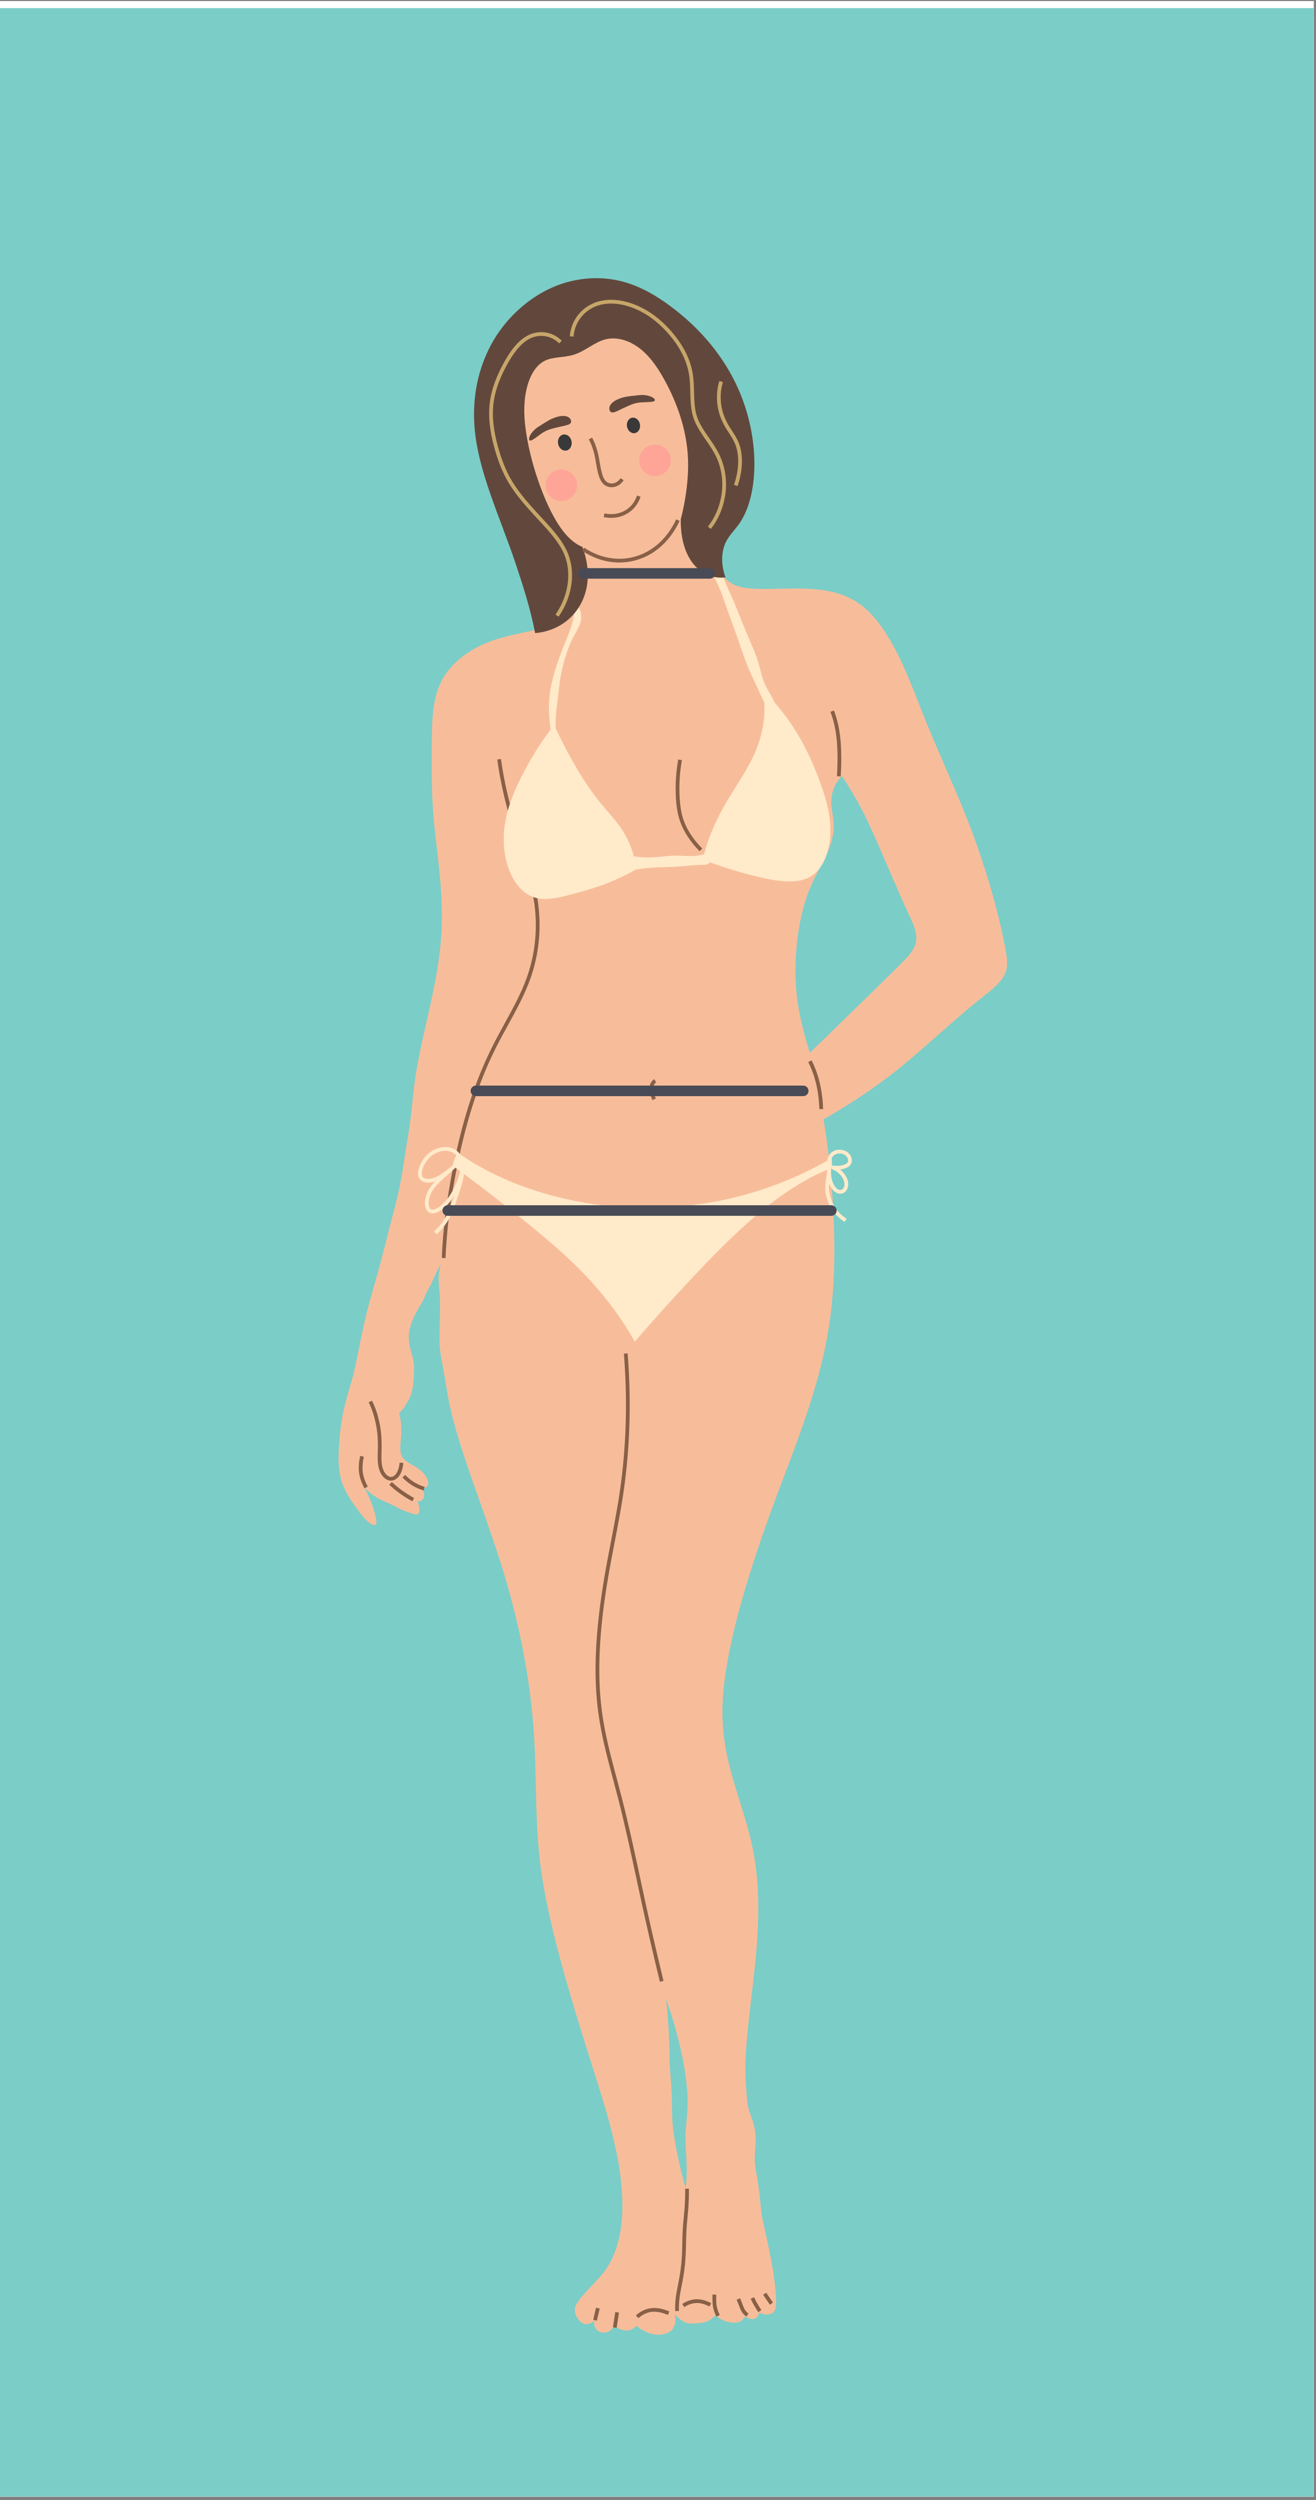 <?xml version="1.0" encoding="UTF-8"?><svg xmlns="http://www.w3.org/2000/svg" xmlns:xlink="http://www.w3.org/1999/xlink" width="280.5" zoomAndPan="magnify" viewBox="0 0 280.5 532.5" height="532.5" preserveAspectRatio="xMidYMid meet" version="1.0"><rect x="0" y="0" width="280.5" height="532.5" fill="#808080" stroke="none"/><defs><clipPath id="clip-0"><path d="M 0 0.223 L 280 0.223 L 280 531.777 L 0 531.777 Z M 0 0.223 " clip-rule="nonzero"/></clipPath><clipPath id="clip-1"><path d="M 0 1 L 280 1 L 280 531.777 L 0 531.777 Z M 0 1 " clip-rule="nonzero"/></clipPath><clipPath id="clip-2"><path d="M 72.164 60.367 L 214.66 60.367 L 214.66 497.305 L 72.164 497.305 Z M 72.164 60.367 " clip-rule="nonzero"/></clipPath></defs><g clip-path="url(#clip-0)"><path fill="rgb(100%, 100%, 100%)" d="M 0 0.223 L 280.5 0.223 L 280.5 540.223 L 0 540.223 Z M 0 0.223 " fill-opacity="1" fill-rule="nonzero"/><path fill="rgb(100%, 100%, 100%)" d="M 0 0.223 L 280.5 0.223 L 280.5 532.723 L 0 532.723 Z M 0 0.223 " fill-opacity="1" fill-rule="nonzero"/></g><g clip-path="url(#clip-1)"><path fill="rgb(48.239%, 80.389%, 78.429%)" d="M -0.004 532.719 L -0.004 1.719 L 280.492 1.719 L 280.492 532.719 Z M -0.004 532.719 " fill-opacity="1" fill-rule="nonzero"/></g><g clip-path="url(#clip-2)"><path fill="rgb(96.86%, 74.12%, 60.39%)" d="M 141.973 425.738 C 143.566 430.348 144.895 435.035 145.746 439.762 C 146.324 442.949 146.684 446.16 146.531 449.289 C 146.438 451.156 146.164 452.992 146.117 454.84 C 146.062 456.852 146.293 458.867 146.352 460.891 C 146.402 462.633 146.352 464.379 146.16 466.117 L 146.129 466.109 C 145.922 465.367 145.723 464.617 145.535 463.863 C 145.035 461.891 144.582 459.906 144.188 457.906 C 143.801 455.938 143.469 453.961 143.332 451.965 C 143.195 450.008 143.246 448.039 143.168 446.078 C 143.09 444.148 142.891 442.223 142.789 440.293 C 142.695 438.43 142.691 436.566 142.633 434.691 C 142.531 431.715 142.293 428.719 141.973 425.738 Z M 179.465 165.316 C 181.043 167.695 182.512 170.141 183.812 172.668 C 184.859 174.699 185.801 176.785 186.73 178.879 C 189.02 184.047 191.223 189.41 193.52 194.359 C 194.531 196.535 195.574 198.609 195.262 200.512 C 194.938 202.465 193.207 204.141 191.441 205.867 C 188.078 209.145 184.684 212.543 181.258 215.848 C 178.363 218.637 175.527 221.484 172.602 224.234 C 172.168 222.852 171.766 221.461 171.398 220.055 C 170.852 217.969 170.367 215.867 170.051 213.73 C 169.555 210.367 169.441 206.934 169.648 203.52 C 169.988 197.832 171.105 192.344 173.324 187.656 C 174.098 186.02 174.996 184.473 175.773 182.895 C 176.875 180.656 177.723 178.297 177.715 175.953 C 177.711 174.016 177.066 172.094 177.203 170.215 C 177.332 168.426 178.074 166.633 179.465 165.316 Z M 125.836 62.039 C 124.328 62.516 122.855 63.09 121.426 63.762 C 120.004 64.43 118.629 65.191 117.309 66.043 C 114.125 68.098 111.301 70.621 109.254 73.695 C 107 77.082 105.695 81.051 105.246 85.164 C 104.73 89.855 105.297 94.645 106.215 99.402 C 107.012 103.52 108.016 107.602 110.07 111.074 C 112.344 114.918 115.805 118.008 118.855 121.5 C 121.5 124.531 123.648 127.641 122.789 129.855 C 122.148 131.52 119.809 132.551 117.305 133.32 C 113.188 134.582 108.895 135.062 104.891 136.484 C 100.258 138.129 96.172 141.039 94.098 145.066 C 92.043 149.062 92.062 154.09 92.043 159.152 C 92.027 163.582 91.984 168.008 92.289 172.422 C 92.586 176.73 93.188 181.016 93.629 185.316 C 94.07 189.645 94.328 193.984 94.117 198.305 C 93.879 203.152 93.02 207.977 92 212.766 C 90.723 218.734 89.176 224.688 88.406 230.328 C 88.047 232.984 87.855 235.57 87.531 238.148 C 87.227 240.578 86.801 242.988 86.418 245.402 C 86.004 247.984 85.641 250.574 85.109 253.133 C 84.52 255.973 83.727 258.77 82.992 261.586 C 82.273 264.359 81.609 267.145 80.855 269.91 C 80.145 272.512 79.355 275.09 78.664 277.695 C 77.965 280.324 77.367 282.98 76.824 285.645 C 76.328 288.074 75.895 290.516 75.277 292.91 C 74.672 295.273 73.895 297.594 73.344 299.969 C 72.734 302.574 72.434 305.238 72.258 307.918 C 72.086 310.559 72.082 313.18 72.844 315.59 C 73.582 317.922 75.062 319.996 76.598 322.047 C 77.328 323.023 78.121 323.988 78.938 324.512 C 79.34 324.773 79.73 324.922 79.965 324.789 C 80.461 324.516 80.148 323.109 79.645 321.504 C 79.129 319.871 78.438 318.309 77.633 316.781 C 78.145 317.352 78.715 317.863 79.328 318.32 C 79.914 318.754 80.543 319.133 81.195 319.457 C 81.953 319.836 82.746 320.137 83.512 320.5 C 84.262 320.859 84.984 321.285 85.742 321.625 C 86.441 321.938 87.172 322.172 87.898 322.402 C 88.328 322.539 88.742 322.684 89.016 322.535 C 89.551 322.254 89.523 321.062 88.965 319.758 C 89.211 319.82 89.461 319.785 89.68 319.684 C 90.02 319.531 90.27 319.23 90.371 318.855 C 90.539 318.234 90.262 317.5 89.73 316.828 C 89.926 316.957 90.16 316.977 90.371 316.945 C 90.738 316.898 91.066 316.668 91.199 316.316 C 91.512 315.488 90.824 314.176 89.605 313.164 C 88.27 312.055 86.492 311.547 85.758 310.359 C 84.984 309.105 85.469 307.129 85.535 305.145 C 85.582 303.762 85.457 302.363 85.074 301.02 C 85.699 300.391 86.234 299.684 86.688 298.93 C 87.238 298.016 87.66 297.027 87.891 295.992 C 88.109 294.996 88.148 293.969 88.199 292.934 C 88.242 292.039 88.301 291.145 88.184 290.27 C 88.059 289.312 87.742 288.387 87.5 287.438 C 87.234 286.387 87.066 285.32 87.156 284.219 C 87.305 282.301 88.242 280.285 89.371 278.387 C 89.641 277.938 89.918 277.496 90.152 277.027 C 90.43 276.484 90.641 275.906 90.906 275.352 C 91.188 274.766 91.523 274.207 91.82 273.625 C 92.125 273.031 92.383 272.414 92.66 271.805 C 93.07 270.906 93.52 270.027 93.992 269.156 C 93.676 270.141 93.527 271.168 93.5 272.191 C 93.473 273.367 93.648 274.555 93.727 275.746 C 93.812 277.031 93.805 278.324 93.785 279.617 C 93.766 280.855 93.738 282.09 93.711 283.328 C 93.68 284.598 93.648 285.867 93.758 287.125 C 93.848 288.172 94.035 289.211 94.227 290.25 C 94.453 291.469 94.688 292.691 94.895 293.914 C 95.117 295.203 95.301 296.496 95.551 297.84 C 97.465 308.109 103.227 321.395 107.355 334.953 C 110.828 346.352 113.133 358.285 113.852 369.953 C 114.16 375.035 114.156 380.059 114.328 385.117 C 114.477 389.387 114.668 393.5 115.277 397.992 C 117.082 411.234 122.32 427.754 127.184 443.09 C 129.922 451.727 132.496 460.539 132.652 468.875 C 132.758 474.254 131.844 479.473 129.207 483.297 C 127.551 485.695 125.242 487.535 123.512 489.828 C 123.047 490.445 122.633 491.082 122.543 491.773 C 122.453 492.465 122.703 493.184 123.113 493.805 C 123.492 494.371 123.988 494.836 124.578 494.988 C 125.312 495.18 126.113 494.898 126.699 494.238 C 126.625 494.621 126.613 495 126.699 495.355 C 126.758 495.59 126.863 495.812 127.004 496.012 C 127.199 496.281 127.453 496.504 127.754 496.648 C 128.301 496.914 128.949 496.918 129.531 496.691 C 130.098 496.469 130.555 496.039 130.832 495.453 C 131.609 495.914 132.434 496.289 133.18 496.387 C 133.539 496.434 133.871 496.418 134.203 496.328 C 134.73 496.18 135.238 495.836 135.672 495.398 C 136.367 495.977 137.117 496.469 137.934 496.805 C 138.535 497.047 139.16 497.207 139.801 497.273 C 140.438 497.336 141.078 497.309 141.684 497.137 C 142.367 496.941 142.984 496.586 143.395 496.039 C 143.992 495.234 144.113 494.086 143.824 492.91 C 144.164 493.34 144.559 493.723 144.992 494.047 C 145.496 494.422 146.047 494.727 146.645 494.852 C 147.277 494.984 147.953 494.91 148.629 494.852 C 149.211 494.801 149.789 494.766 150.34 494.594 C 151.141 494.348 151.867 493.832 152.492 493.176 C 152.906 493.547 153.359 493.855 153.855 494.098 C 154.52 494.422 155.227 494.633 155.957 494.707 C 156.578 494.773 157.199 494.75 157.723 494.496 C 158.172 494.281 158.543 493.914 158.742 493.43 C 159.262 493.727 159.812 493.941 160.32 493.957 C 160.594 493.965 160.852 493.918 161.078 493.785 C 161.445 493.566 161.711 493.121 161.84 492.602 C 162.34 492.828 162.859 492.977 163.375 492.992 C 163.73 493 164.078 492.953 164.391 492.809 C 164.652 492.688 164.887 492.512 165.051 492.242 C 165.379 491.703 165.434 490.855 165.414 489.949 C 165.367 487.578 164.969 484.738 164.508 482.137 C 163.949 478.984 163.227 475.871 162.535 472.746 C 162.406 472.039 162.301 471.328 162.219 470.617 C 162.133 469.902 162.07 469.188 161.996 468.469 C 161.84 466.934 161.652 465.395 161.391 463.875 C 161.18 462.66 160.918 461.453 160.875 460.242 C 160.832 459.102 160.98 457.961 161.043 456.809 C 161.086 455.969 161.086 455.129 160.992 454.297 C 160.895 453.414 160.691 452.543 160.414 451.691 C 160.129 450.836 159.77 450.004 159.543 449.137 C 159.285 448.148 159.207 447.113 159.133 446.074 C 159.02 444.578 158.902 443.102 158.883 441.508 C 158.785 435.023 160.113 426.598 160.945 418.41 C 161.773 410.285 162.059 402.102 160.547 394.27 C 159.074 386.637 155.805 379.391 154.594 371.957 C 154.008 368.375 153.832 364.922 154.129 360.992 C 155.062 348.637 160.543 331.793 166.43 316.281 C 170.301 306.086 174.203 295.898 176.195 285.398 C 177.906 276.379 178.086 267.105 177.605 257.859 C 177.27 251.359 176.645 244.871 175.527 238.441 C 181.414 235.043 187.082 231.328 192.32 227.016 C 197.945 222.383 203.254 217.309 208.914 212.793 C 211.27 210.91 213.68 209.16 214.402 206.91 C 214.902 205.348 214.582 203.594 214.234 201.777 C 212.5 192.688 209.406 182.582 205.695 173.332 C 203.008 166.629 199.945 160.086 197.242 153.391 C 195.07 148.012 193.137 142.539 190.402 137.559 C 188.223 133.586 185.578 129.918 182.012 127.859 C 179.23 126.25 175.918 125.609 172.578 125.426 C 166.645 125.094 160.602 126.004 157.148 124.82 C 156.004 124.434 155.16 123.805 154.41 123.062 C 153.477 122.141 152.75 121.004 152.25 119.773 C 151.836 118.75 151.574 117.664 151.441 116.512 C 151.164 114.172 151.402 111.555 151.273 108.977 C 151.152 106.598 150.688 104.227 150.883 101.914 C 151.105 99.27 152.137 96.699 152.719 94.027 C 153.242 91.617 153.402 89.137 152.727 86.859 C 151.852 83.914 149.547 81.352 147.457 78.609 C 146.309 77.102 145.234 75.543 143.906 74.254 C 142.805 73.188 141.531 72.305 140.473 71.219 C 139.453 70.172 138.633 68.938 137.77 67.734 C 136.965 66.609 136.121 65.516 135.098 64.621 C 133.922 63.598 132.512 62.852 131.047 62.219 C 129.355 61.484 127.598 60.914 125.793 60.473 C 125.801 60.734 125.809 60.992 125.816 61.254 C 125.82 61.516 125.828 61.773 125.836 62.039 " fill-opacity="1" fill-rule="nonzero"/></g><path fill="rgb(100%, 91.759%, 79.219%)" d="M 151.605 120.445 C 151.215 121.344 152.332 123.02 153.203 124.945 C 153.832 126.34 154.293 127.816 154.805 129.273 C 155.309 130.711 155.859 132.133 156.379 133.566 C 156.906 135.012 157.402 136.473 157.902 137.93 C 158.398 139.371 158.895 140.809 159.477 142.215 C 160.074 143.648 160.762 145.047 161.422 146.457 C 162.07 147.844 162.703 149.238 163.398 150.602 C 164.184 152.133 164.93 153.453 165.355 153.352 C 165.82 153.242 165.859 151.754 165.254 150.047 C 164.723 148.551 163.707 147.23 163.043 145.738 C 162.414 144.32 162.129 142.75 161.672 141.238 C 161.188 139.633 160.52 138.082 159.859 136.531 C 159.23 135.055 158.602 133.578 158.004 132.094 C 157.445 130.699 156.914 129.293 156.316 127.918 C 155.633 126.34 154.855 124.801 154.285 123.191 C 153.734 121.629 153.414 120.113 152.684 119.887 C 152.27 119.762 151.789 120 151.605 120.445 " fill-opacity="1" fill-rule="nonzero"/><path fill="rgb(100%, 91.759%, 79.219%)" d="M 122.551 128.422 C 122.578 129.734 122.395 131.035 122.082 132.301 C 121.715 133.777 121.121 135.199 120.547 136.629 C 119.969 138.059 119.406 139.492 118.902 140.949 C 118.395 142.414 117.957 143.906 117.617 145.418 C 117.277 146.941 117.047 148.492 117.004 150.043 C 116.965 151.395 117.066 152.742 117.191 154.094 C 117.324 155.52 117.48 156.945 117.598 158.371 C 117.676 159.293 117.742 160.211 117.785 161.137 C 118.113 159.891 118.297 158.609 118.371 157.332 C 118.461 155.871 118.379 154.398 118.453 152.938 C 118.527 151.445 118.754 149.961 118.934 148.473 C 119.105 147.062 119.23 145.648 119.469 144.254 C 119.703 142.867 120.039 141.5 120.445 140.156 C 120.895 138.68 121.426 137.223 122.125 135.859 C 122.836 134.477 123.734 133.195 123.871 131.828 C 123.992 130.605 123.57 129.316 122.551 128.422 " fill-opacity="1" fill-rule="nonzero"/><path fill="rgb(38.429%, 28.239%, 23.529%)" d="M 117.855 61.168 C 112.473 63.5 107.605 67.98 104.695 73.383 C 101.914 78.543 100.703 84.414 101.117 90.594 C 101.758 100.191 106.551 110 110.008 120.352 C 111.598 125.105 113.117 129.918 114.059 134.855 C 118.059 134.488 121.355 132.523 123.355 129.379 C 125.703 125.691 125.848 121.086 124.148 116.492 C 123.129 116.09 122.27 115.48 121.422 114.684 C 119.145 112.535 117.195 108.812 115.715 105.09 C 114.246 101.383 113.121 97.57 112.398 93.648 C 111.82 90.5 111.508 87.348 111.969 84.277 C 112.457 81.023 113.75 78.035 116.109 76.848 C 117.887 75.953 120.227 76.203 122.297 75.562 C 124.77 74.793 126.797 72.793 129.188 72.25 C 131.219 71.789 133.434 72.336 135.359 73.52 C 138.012 75.148 140 77.949 141.668 80.988 C 144.375 85.934 146.18 91.234 146.586 96.691 C 146.828 99.992 146.531 103.305 145.973 106.578 C 145.742 107.926 145.457 109.262 145.105 110.586 C 145.027 114.938 146.191 118.859 148.758 121.141 C 150.363 122.566 152.406 123.254 154.633 122.98 C 153.664 120.328 153.672 117.535 154.77 115.355 C 155.535 113.836 156.867 112.684 157.914 111.023 C 161.703 105.004 161.961 93.398 157.473 83.09 C 154.363 75.941 149.168 69.816 142.691 65.062 C 139.676 62.848 136.422 60.984 132.891 60.023 C 129.598 59.125 126.113 59.016 122.734 59.672 C 121.059 59.992 119.441 60.48 117.855 61.168 " fill-opacity="1" fill-rule="nonzero"/><path fill="rgb(38.429%, 28.239%, 23.529%)" d="M 137.254 84.145 C 136.594 84.098 135.926 84.195 135.246 84.273 C 134.676 84.34 134.109 84.391 133.547 84.488 C 132.879 84.609 132.23 84.801 131.613 85.082 C 131.039 85.348 130.5 85.695 130.176 86.156 C 129.973 86.441 129.859 86.762 129.879 87.082 C 129.898 87.391 130.039 87.684 130.281 87.801 C 130.688 87.996 131.336 87.676 132.023 87.34 C 132.66 87.027 133.301 86.719 133.953 86.438 C 134.547 86.176 135.152 85.938 135.781 85.816 C 136.434 85.695 137.109 85.691 137.785 85.664 C 138.652 85.637 139.453 85.586 139.57 85.309 C 139.738 84.91 138.758 84.258 137.254 84.145 " fill-opacity="1" fill-rule="nonzero"/><path fill="rgb(38.429%, 28.239%, 23.529%)" d="M 113.988 91.48 C 114.473 91.039 115.059 90.703 115.637 90.344 C 116.117 90.047 116.59 89.734 117.09 89.465 C 117.684 89.145 118.309 88.895 118.961 88.734 C 119.574 88.586 120.207 88.523 120.746 88.68 C 121.082 88.777 121.367 88.957 121.551 89.219 C 121.727 89.473 121.801 89.785 121.684 90.031 C 121.488 90.43 120.785 90.582 120.039 90.746 C 119.352 90.895 118.664 91.047 117.98 91.227 C 117.355 91.395 116.738 91.586 116.176 91.879 C 115.586 92.18 115.059 92.598 114.52 92.992 C 113.824 93.504 113.172 93.961 112.91 93.82 C 112.531 93.613 112.891 92.5 113.988 91.48 " fill-opacity="1" fill-rule="nonzero"/><path fill="rgb(22.35%, 22.35%, 22.35%)" d="M 118.961 94.527 C 118.781 93.582 119.285 92.699 120.074 92.559 C 120.867 92.41 121.648 93.055 121.824 94 C 121.996 94.945 121.5 95.824 120.707 95.969 C 119.918 96.113 119.133 95.473 118.961 94.527 " fill-opacity="1" fill-rule="nonzero"/><path fill="rgb(22.35%, 22.35%, 22.35%)" d="M 133.648 90.867 C 133.477 89.961 133.961 89.113 134.719 88.973 C 135.48 88.832 136.23 89.449 136.398 90.359 C 136.566 91.266 136.086 92.113 135.328 92.254 C 134.566 92.395 133.812 91.773 133.648 90.867 " fill-opacity="1" fill-rule="nonzero"/><path fill="rgb(53.329%, 37.65%, 27.84%)" d="M 130.355 103.781 C 129.84 103.781 129.344 103.633 128.922 103.348 C 128.012 102.734 127.629 101.5 127.344 100.258 C 127.215 99.691 127.121 99.117 127.027 98.562 C 126.914 97.883 126.797 97.18 126.621 96.512 C 126.309 95.328 125.953 94.402 125.5 93.594 L 126.199 93.203 C 126.684 94.07 127.062 95.059 127.391 96.309 C 127.578 97.012 127.699 97.734 127.816 98.434 C 127.906 98.977 128 99.539 128.121 100.078 C 128.371 101.164 128.691 102.23 129.367 102.684 C 129.758 102.949 130.246 103.039 130.734 102.945 C 131.336 102.824 131.883 102.438 132.273 101.852 L 132.938 102.297 C 132.43 103.062 131.699 103.566 130.887 103.727 C 130.711 103.762 130.531 103.781 130.355 103.781 " fill-opacity="1" fill-rule="nonzero"/><path fill="rgb(53.329%, 37.65%, 27.84%)" d="M 130.266 110.305 C 129.746 110.305 129.215 110.25 128.676 110.145 L 128.836 109.359 C 130.445 109.684 131.969 109.469 133.242 108.73 C 134.441 108.031 135.32 106.934 135.781 105.543 L 136.543 105.797 C 136.016 107.371 135.016 108.625 133.641 109.422 C 132.629 110.008 131.48 110.305 130.266 110.305 " fill-opacity="1" fill-rule="nonzero"/><path fill="rgb(53.329%, 37.65%, 27.84%)" d="M 132.012 119.816 C 129.297 119.816 126.57 118.973 124.09 117.332 L 124.531 116.664 C 127.902 118.898 131.742 119.57 135.34 118.559 C 139.125 117.492 142.246 114.672 144.125 110.617 L 144.852 110.953 C 142.871 115.223 139.57 118.199 135.559 119.324 C 134.391 119.652 133.203 119.816 132.012 119.816 " fill-opacity="1" fill-rule="nonzero"/><path fill="rgb(53.329%, 37.65%, 27.84%)" d="M 149.105 181.309 C 147.094 179.242 145.691 177.086 144.934 174.895 C 144.469 173.551 144.203 172.062 144.074 170.074 C 143.984 168.664 143.988 167.18 144.086 165.66 C 144.168 164.391 144.324 163.086 144.559 161.777 L 145.344 161.914 C 145.117 163.191 144.961 164.473 144.883 165.707 C 144.789 167.195 144.785 168.645 144.871 170.023 C 144.996 171.938 145.246 173.359 145.688 174.633 C 146.406 176.715 147.75 178.773 149.68 180.754 L 149.105 181.309 " fill-opacity="1" fill-rule="nonzero"/><path fill="rgb(53.329%, 37.65%, 27.84%)" d="M 94.965 267.977 L 94.164 267.941 C 94.465 260.727 95.516 253.176 97.383 244.859 C 99.281 236.395 101.805 229.113 105.098 222.602 C 105.891 221.031 106.746 219.473 107.574 217.965 C 109.285 214.855 111.055 211.641 112.254 208.316 C 114.043 203.355 114.617 197.938 113.922 192.66 C 113.406 188.781 112.168 185.09 110.852 181.184 C 110.355 179.703 109.84 178.172 109.375 176.648 C 107.715 171.191 106.605 166.328 105.984 161.77 L 106.777 161.664 C 107.391 166.176 108.492 171.004 110.141 176.418 C 110.602 177.93 111.113 179.453 111.609 180.93 C 112.879 184.699 114.188 188.602 114.711 192.555 C 115.43 197.961 114.836 203.504 113.004 208.586 C 111.785 211.965 110 215.211 108.277 218.352 C 107.449 219.852 106.598 221.402 105.809 222.961 C 102.547 229.414 100.047 236.637 98.16 245.035 C 96.305 253.305 95.262 260.809 94.965 267.977 " fill-opacity="1" fill-rule="nonzero"/><path fill="rgb(53.329%, 37.65%, 27.84%)" d="M 140.652 422.125 C 139.109 415.758 137.879 410.441 136.785 405.395 C 136.453 403.875 136.129 402.352 135.801 400.832 C 134.543 394.957 133.242 388.883 131.727 382.988 C 131.391 381.676 131.035 380.348 130.691 379.062 C 129.473 374.512 128.215 369.809 127.555 365.023 C 126.43 356.91 126.836 347.652 128.832 335.887 C 129.258 333.359 129.75 330.805 130.227 328.336 C 131.02 324.211 131.844 319.945 132.387 315.703 C 133.523 306.852 133.723 297.641 132.98 288.324 L 133.777 288.262 C 134.523 297.633 134.324 306.898 133.18 315.805 C 132.633 320.07 131.809 324.352 131.012 328.488 C 130.535 330.953 130.047 333.5 129.617 336.02 C 127.637 347.703 127.234 356.883 128.348 364.914 C 129 369.652 130.254 374.332 131.465 378.859 C 131.809 380.145 132.164 381.473 132.5 382.789 C 134.02 388.703 135.324 394.781 136.586 400.664 C 136.91 402.184 137.234 403.707 137.566 405.223 C 138.66 410.266 139.887 415.578 141.43 421.938 L 140.652 422.125 " fill-opacity="1" fill-rule="nonzero"/><path fill="rgb(53.329%, 37.65%, 27.84%)" d="M 143.922 492.277 C 143.875 491.402 143.914 490.465 144.039 489.418 C 144.152 488.469 144.344 487.504 144.531 486.574 C 144.641 486.023 144.754 485.449 144.852 484.887 C 145.109 483.371 145.281 481.789 145.359 480.18 C 145.398 479.379 145.414 478.559 145.43 477.766 C 145.445 476.828 145.465 475.859 145.523 474.906 C 145.57 474.043 145.656 473.176 145.738 472.332 C 145.797 471.691 145.859 471.027 145.91 470.375 C 146.016 468.938 146.059 467.535 146.035 466.199 L 146.836 466.188 C 146.859 467.543 146.816 468.973 146.707 470.434 C 146.656 471.094 146.594 471.762 146.531 472.406 C 146.453 473.242 146.367 474.105 146.32 474.953 C 146.266 475.891 146.246 476.852 146.227 477.781 C 146.211 478.578 146.195 479.406 146.156 480.219 C 146.078 481.859 145.902 483.477 145.637 485.02 C 145.539 485.598 145.426 486.172 145.312 486.73 C 145.129 487.645 144.941 488.594 144.832 489.512 C 144.711 490.516 144.676 491.406 144.719 492.234 L 143.922 492.277 " fill-opacity="1" fill-rule="nonzero"/><path fill="rgb(53.329%, 37.65%, 27.84%)" d="M 152.707 493.449 C 152.344 492.738 152.102 492.051 151.98 491.402 C 151.891 490.902 151.871 490.406 151.859 489.977 C 151.852 489.574 151.852 489.156 151.867 488.734 L 152.664 488.758 C 152.652 489.168 152.648 489.566 152.66 489.957 C 152.668 490.355 152.688 490.816 152.77 491.258 C 152.875 491.832 153.094 492.449 153.418 493.086 L 152.707 493.449 " fill-opacity="1" fill-rule="nonzero"/><path fill="rgb(53.329%, 37.65%, 27.84%)" d="M 159.113 493.43 C 158.77 493.223 158.473 492.941 158.223 492.59 C 157.953 492.215 157.785 491.789 157.621 491.383 C 157.367 490.754 157.18 490.273 157.008 489.812 L 157.758 489.535 C 157.926 489.988 158.113 490.465 158.363 491.086 C 158.516 491.469 158.66 491.828 158.875 492.129 C 159.059 492.391 159.277 492.598 159.527 492.746 L 159.113 493.43 " fill-opacity="1" fill-rule="nonzero"/><path fill="rgb(53.329%, 37.65%, 27.84%)" d="M 161.625 492.496 C 161.215 491.887 160.875 491.332 160.582 490.797 C 160.359 490.391 160.172 490.012 160.008 489.637 L 160.738 489.316 C 160.895 489.668 161.074 490.027 161.285 490.414 C 161.566 490.926 161.895 491.461 162.289 492.051 L 161.625 492.496 " fill-opacity="1" fill-rule="nonzero"/><path fill="rgb(53.329%, 37.65%, 27.84%)" d="M 164.098 490.906 L 162.656 488.793 L 163.316 488.344 L 164.758 490.457 L 164.098 490.906 " fill-opacity="1" fill-rule="nonzero"/><path fill="rgb(53.329%, 37.65%, 27.84%)" d="M 127.215 494.301 L 126.438 494.117 L 127.043 491.543 L 127.82 491.727 L 127.215 494.301 " fill-opacity="1" fill-rule="nonzero"/><path fill="rgb(53.329%, 37.65%, 27.84%)" d="M 131.438 495.84 L 130.648 495.719 L 131.141 492.465 L 131.93 492.582 L 131.438 495.84 " fill-opacity="1" fill-rule="nonzero"/><path fill="rgb(53.329%, 37.65%, 27.84%)" d="M 136.066 493.773 L 135.531 493.18 C 136.191 492.586 136.91 492.152 137.66 491.895 C 138.254 491.688 138.887 491.59 139.547 491.602 C 140.5 491.617 141.52 491.859 142.676 492.336 L 142.367 493.074 C 141.309 492.633 140.383 492.414 139.535 492.398 C 138.969 492.391 138.426 492.473 137.922 492.648 C 137.273 492.871 136.648 493.25 136.066 493.773 " fill-opacity="1" fill-rule="nonzero"/><path fill="rgb(53.329%, 37.65%, 27.84%)" d="M 145.875 491.414 L 145.414 490.762 C 145.828 490.465 146.301 490.227 146.812 490.047 C 147.457 489.824 148.102 489.723 148.734 489.742 C 149.633 489.773 150.594 490.059 151.59 490.586 L 151.211 491.293 C 150.324 490.82 149.484 490.566 148.707 490.539 C 148.176 490.523 147.625 490.609 147.078 490.801 C 146.633 490.953 146.23 491.16 145.875 491.414 " fill-opacity="1" fill-rule="nonzero"/><path fill="rgb(53.329%, 37.65%, 27.84%)" d="M 83.324 315.379 C 83.215 315.379 83.109 315.367 83 315.348 C 82.133 315.191 81.355 314.422 80.922 313.285 C 80.449 312.059 80.484 310.645 80.523 309.148 C 80.531 308.836 80.539 308.52 80.543 308.203 C 80.562 306.246 80.402 304.535 80.047 302.977 C 79.656 301.25 79.188 299.895 78.57 298.711 L 79.281 298.344 C 79.93 299.59 80.422 301.004 80.828 302.801 C 81.195 304.422 81.363 306.191 81.344 308.211 C 81.34 308.531 81.332 308.852 81.324 309.168 C 81.289 310.586 81.254 311.922 81.668 313 C 81.992 313.844 82.57 314.457 83.145 314.562 C 83.551 314.637 83.883 314.449 84.09 314.281 C 84.668 313.809 85.074 312.785 85.176 311.543 L 85.973 311.605 C 85.852 313.086 85.352 314.285 84.594 314.898 C 84.211 315.211 83.77 315.379 83.324 315.379 " fill-opacity="1" fill-rule="nonzero"/><path fill="rgb(53.329%, 37.65%, 27.84%)" d="M 87.891 319.777 C 86.941 319.262 86.035 318.695 85.199 318.09 C 84.41 317.52 83.664 316.902 82.977 316.254 L 83.527 315.676 C 84.188 316.301 84.91 316.895 85.668 317.445 C 86.477 318.031 87.352 318.578 88.27 319.074 L 87.891 319.777 " fill-opacity="1" fill-rule="nonzero"/><path fill="rgb(53.329%, 37.65%, 27.84%)" d="M 90.305 317.469 C 89.488 317.238 88.699 316.895 87.957 316.449 C 87.172 315.98 86.441 315.391 85.777 314.707 L 86.352 314.152 C 86.965 314.789 87.645 315.332 88.371 315.766 C 89.051 316.172 89.777 316.488 90.523 316.703 L 90.305 317.469 " fill-opacity="1" fill-rule="nonzero"/><path fill="rgb(53.329%, 37.65%, 27.84%)" d="M 77.688 317.02 C 77.148 316.047 76.785 315.09 76.609 314.16 C 76.477 313.477 76.438 312.734 76.492 311.953 C 76.531 311.316 76.633 310.691 76.789 310.098 L 77.562 310.297 C 77.418 310.844 77.328 311.418 77.289 312.004 C 77.242 312.719 77.277 313.395 77.395 314.016 C 77.555 314.855 77.887 315.734 78.387 316.633 L 77.688 317.02 " fill-opacity="1" fill-rule="nonzero"/><path fill="rgb(53.329%, 37.65%, 27.84%)" d="M 139.082 234.332 C 138.492 233.129 138.293 231.996 138.527 231.133 C 138.676 230.598 138.984 230.156 139.426 229.863 L 139.871 230.527 C 139.586 230.715 139.395 230.988 139.301 231.34 C 139.121 232.004 139.301 232.969 139.797 233.98 L 139.082 234.332 " fill-opacity="1" fill-rule="nonzero"/><path fill="rgb(53.329%, 37.65%, 27.84%)" d="M 179.195 165.371 L 178.398 165.328 C 178.488 163.742 178.523 162.34 178.512 161.051 C 178.5 159.891 178.453 158.848 178.367 157.863 C 178.254 156.586 178.078 155.445 177.836 154.379 C 177.613 153.406 177.332 152.477 177 151.617 L 177.746 151.332 C 178.094 152.227 178.387 153.191 178.617 154.199 C 178.867 155.305 179.047 156.48 179.164 157.793 C 179.254 158.797 179.301 159.863 179.312 161.043 C 179.324 162.352 179.289 163.766 179.195 165.371 " fill-opacity="1" fill-rule="nonzero"/><path fill="rgb(100%, 91.759%, 79.219%)" d="M 118.129 154.406 C 116.172 156.891 114.41 159.5 112.859 162.242 C 109.66 167.906 107.105 173.688 107.379 179.582 C 107.625 184.941 109.898 189.727 113.719 191.09 C 116.168 191.965 119.113 191.215 122.105 190.422 C 124.305 189.844 126.48 189.219 128.609 188.438 C 131.008 187.562 133.309 186.461 135.547 185.215 C 135.336 182.383 134.387 179.688 132.965 177.328 C 131.582 175.031 129.637 173.074 127.91 170.941 C 125.703 168.207 123.785 165.227 122.051 162.137 C 120.641 159.617 119.297 157.055 118.129 154.406 " fill-opacity="1" fill-rule="nonzero"/><path fill="rgb(100%, 91.759%, 79.219%)" d="M 162.551 146.898 C 163.332 150.816 162.914 154.773 161.629 158.5 C 159.805 163.797 155.848 168.547 153.156 173.922 C 151.703 176.828 150.48 179.891 149.816 183.105 C 153.121 184.375 156.465 185.469 159.887 186.344 C 164.867 187.621 169.719 188.598 172.863 186.645 C 174.898 185.383 176.082 183.02 176.641 180.422 C 177.137 178.109 177.094 175.684 176.688 173.293 C 176.301 171.02 175.598 168.809 174.801 166.621 C 173.488 163.027 171.926 159.539 169.957 156.277 C 167.898 152.863 165.395 149.742 162.551 146.898 " fill-opacity="1" fill-rule="nonzero"/><path fill="rgb(100%, 91.759%, 79.219%)" d="M 151.375 181.48 C 150.344 181.961 149.23 182.215 148.113 182.305 C 146.734 182.414 145.332 182.238 143.93 182.254 C 142.605 182.273 141.285 182.453 139.957 182.559 C 138.734 182.652 137.527 182.691 136.344 182.559 C 135.664 182.477 135.016 182.348 134.605 182.609 C 134.191 182.871 134.051 183.504 134.035 184.172 C 134.023 184.625 134.074 185.086 134.215 185.527 C 135.324 185.238 136.453 185.047 137.594 184.926 C 138.879 184.793 140.176 184.758 141.473 184.719 C 142.707 184.68 143.941 184.641 145.172 184.547 C 146.57 184.434 147.988 184.238 149.312 184.215 C 149.977 184.203 150.605 184.242 151.043 183.957 C 151.727 183.516 151.906 182.477 151.375 181.48 " fill-opacity="1" fill-rule="nonzero"/><path fill="rgb(100%, 91.759%, 79.219%)" d="M 97.387 245.387 C 102.48 249.012 108.09 251.648 113.977 253.562 C 125.363 257.262 137.508 258.164 149.418 256.438 C 159.18 255.02 168.578 251.758 177.262 246.688 L 177.355 248.762 C 173.98 250.027 170.871 251.762 167.754 253.859 C 160.012 259.066 152.492 266.824 145.266 274.625 C 141.875 278.281 138.555 281.996 135.305 285.777 C 132.793 281.262 129.727 277.113 126.266 273.258 C 121.211 267.637 115.199 262.742 109.137 257.93 C 104.965 254.621 100.723 251.398 96.434 248.238 L 97.387 245.387 " fill-opacity="1" fill-rule="nonzero"/><path fill="rgb(100%, 91.759%, 79.219%)" d="M 177.125 249.348 C 177.094 250.137 177.176 250.836 177.375 251.477 C 177.672 252.453 178.172 253.164 178.707 253.383 C 178.992 253.5 179.285 253.488 179.512 253.344 C 179.812 253.156 179.996 252.715 179.992 252.191 C 179.988 251.398 179.504 250.688 179.098 250.23 C 178.613 249.688 177.988 249.273 177.246 249.004 L 177.457 248.234 C 178.109 248.359 178.75 248.363 179.367 248.238 C 180.051 248.102 180.5 247.871 180.668 247.57 C 180.887 247.176 180.742 246.609 180.312 246.191 C 179.973 245.863 179.461 245.676 178.926 245.688 C 178.379 245.695 177.891 245.895 177.582 246.234 C 177.16 246.695 177.043 247.438 177.25 248.246 L 177.258 248.246 L 177.254 248.27 C 177.27 248.324 177.285 248.383 177.305 248.438 L 177.23 248.461 L 177.191 248.805 C 177.168 248.984 177.145 249.168 177.125 249.348 Z M 180.016 260.266 C 178.945 259.555 178.098 258.754 177.492 257.891 C 177.082 257.309 176.738 256.633 176.441 255.824 C 176.09 254.867 175.91 254.012 175.887 253.211 C 175.867 252.426 175.992 251.637 176.109 250.875 L 176.113 250.832 C 176.195 250.32 176.262 249.801 176.324 249.285 C 176.332 249.164 176.34 249.043 176.348 248.918 C 176.367 248.699 176.395 248.488 176.434 248.277 C 176.215 247.262 176.41 246.336 176.988 245.699 C 177.445 245.195 178.148 244.902 178.914 244.891 C 179.664 244.879 180.379 245.141 180.871 245.621 C 181.566 246.301 181.77 247.242 181.367 247.957 C 181.074 248.484 180.473 248.832 179.523 249.02 C 179.367 249.055 179.207 249.078 179.051 249.094 C 179.285 249.277 179.5 249.48 179.695 249.703 C 180.406 250.504 180.785 251.363 180.793 252.188 C 180.797 252.996 180.477 253.684 179.938 254.02 C 179.488 254.301 178.93 254.336 178.406 254.121 C 177.723 253.84 177.129 253.117 176.742 252.102 C 176.703 252.469 176.68 252.832 176.688 253.191 C 176.707 253.902 176.871 254.672 177.191 255.547 C 177.465 256.293 177.777 256.91 178.145 257.434 C 178.695 258.215 179.473 258.945 180.461 259.602 L 180.016 260.266 " fill-opacity="1" fill-rule="nonzero"/><path fill="rgb(100%, 91.759%, 79.219%)" d="M 96.77 249.004 C 96.566 249.188 96.363 249.371 96.16 249.559 C 95.727 249.953 95.293 250.348 94.855 250.738 C 93.805 251.68 92.719 252.656 92.051 253.844 C 91.402 254.996 91.188 256.398 91.539 257.184 C 91.652 257.43 91.801 257.578 91.992 257.629 C 92.602 257.801 93.789 257.113 94.82 256 C 95.531 255.238 96.148 254.309 96.762 253.082 C 97.57 251.473 98.055 249.988 98.207 248.668 C 98.211 248.605 98.219 248.543 98.223 248.48 C 98.23 248.215 98.234 247.949 98.227 247.684 L 97.766 247.668 C 97.789 246.859 97.422 246.125 96.754 245.656 C 95.781 244.977 94.336 244.945 92.98 245.578 C 91.859 246.105 90.926 247.062 90.352 248.281 C 89.852 249.348 89.762 250.246 90.109 250.684 C 90.371 251.012 90.945 251.164 91.641 251.086 C 92.797 250.961 94 250.152 95.129 249.301 C 95.5 249.02 95.875 248.719 96.242 248.406 C 96.609 248.074 96.977 247.742 97.344 247.414 L 97.887 248 C 97.52 248.348 97.148 248.684 96.77 249.004 Z M 93.062 262.906 L 92.523 262.316 C 93.641 261.301 94.547 260.129 95.223 258.832 C 95.754 257.809 96.141 256.668 96.516 255.566 L 96.676 255.094 C 96.734 254.926 96.793 254.758 96.852 254.59 C 96.398 255.348 95.93 255.984 95.41 256.543 C 94.387 257.645 92.898 258.707 91.781 258.398 C 91.355 258.281 91.02 257.973 90.812 257.512 C 90.348 256.484 90.566 254.852 91.355 253.453 C 91.73 252.789 92.211 252.195 92.734 251.645 C 92.402 251.762 92.066 251.844 91.73 251.879 C 90.742 251.988 89.922 251.73 89.484 251.18 C 88.926 250.477 88.977 249.328 89.629 247.945 C 90.281 246.555 91.352 245.457 92.645 244.855 C 94.258 244.102 96.008 244.16 97.215 245.004 C 97.879 245.469 98.324 246.137 98.488 246.895 L 98.98 246.836 C 99.062 247.375 99.074 247.93 99.023 248.527 C 98.992 249.438 98.883 250.344 98.691 251.242 C 98.434 252.461 98.02 253.656 97.621 254.812 C 97.559 254.992 97.496 255.172 97.434 255.352 L 97.273 255.824 C 96.891 256.953 96.492 258.121 95.93 259.199 C 95.211 260.578 94.246 261.824 93.062 262.906 " fill-opacity="1" fill-rule="nonzero"/><path fill="rgb(53.329%, 37.65%, 27.84%)" d="M 174.645 236.254 C 174.574 234.156 174.301 232.18 173.836 230.383 C 173.449 228.887 172.926 227.488 172.277 226.215 L 172.988 225.855 C 173.664 227.176 174.207 228.633 174.609 230.184 C 175.09 232.035 175.371 234.07 175.445 236.23 L 174.645 236.254 " fill-opacity="1" fill-rule="nonzero"/><path fill="rgb(100%, 64.709%, 59.61%)" d="M 116.277 103.359 C 116.273 101.496 117.777 99.992 119.648 99.992 C 121.516 99.996 123.023 101.496 123.023 103.359 C 123.023 105.223 121.516 106.723 119.648 106.727 C 117.777 106.727 116.273 105.223 116.277 103.359 " fill-opacity="1" fill-rule="nonzero"/><path fill="rgb(100%, 64.709%, 59.61%)" d="M 136.246 98.055 C 136.246 96.191 137.75 94.688 139.621 94.688 C 141.484 94.691 142.992 96.191 142.992 98.055 C 142.992 99.914 141.484 101.418 139.621 101.418 C 137.75 101.422 136.246 99.918 136.246 98.055 " fill-opacity="1" fill-rule="nonzero"/><path fill="rgb(78.04%, 65.099%, 41.57%)" d="M 151.508 112.664 L 150.887 112.168 C 152.367 110.316 153.367 107.992 153.777 105.441 C 154.215 102.699 153.832 99.84 152.699 97.391 C 152.102 96.098 151.266 94.879 150.453 93.707 C 149.414 92.203 148.336 90.645 147.781 88.922 C 147.234 87.227 147.184 85.359 147.133 83.551 C 147.098 82.23 147.062 80.859 146.832 79.559 C 146.297 76.516 144.703 73.523 142.098 70.668 C 140.102 68.48 137.898 66.859 135.551 65.848 C 132.188 64.395 128.957 64.266 126.461 65.48 C 124.051 66.652 122.473 68.977 122.242 71.695 L 121.445 71.629 C 121.699 68.625 123.445 66.059 126.113 64.762 C 128.82 63.445 132.285 63.57 135.867 65.113 C 138.32 66.172 140.617 67.859 142.688 70.129 C 145.398 73.098 147.055 76.223 147.621 79.418 C 147.859 80.777 147.898 82.18 147.934 83.531 C 147.984 85.363 148.027 87.09 148.543 88.68 C 149.062 90.289 150.059 91.73 151.109 93.254 C 151.941 94.457 152.801 95.699 153.426 97.055 C 154.625 99.648 155.027 102.676 154.566 105.566 C 154.133 108.254 153.078 110.711 151.508 112.664 " fill-opacity="1" fill-rule="nonzero"/><path fill="rgb(78.04%, 65.099%, 41.57%)" d="M 119.062 131.359 L 118.402 130.91 C 121.008 127.125 121.805 122.594 120.531 118.785 C 119.578 115.941 117.293 113.461 115.082 111.062 L 114.734 110.684 C 112.477 108.242 110.145 105.711 108.441 102.875 C 107.156 100.734 106.164 98.293 105.32 95.191 C 104.395 91.773 104.074 88.816 104.348 86.156 C 104.625 83.477 105.555 80.688 107.191 77.633 C 108.461 75.266 110.492 72.004 113.465 71.051 C 115.699 70.332 118.043 70.898 119.738 72.57 L 119.176 73.137 C 117.699 71.68 115.656 71.184 113.711 71.809 C 111.656 72.469 109.809 74.438 107.895 78.008 C 106.309 80.969 105.41 83.66 105.145 86.238 C 104.879 88.797 105.191 91.66 106.094 94.984 C 106.918 98.016 107.883 100.395 109.125 102.469 C 110.789 105.23 113.094 107.73 115.32 110.145 L 115.672 110.523 C 117.938 112.984 120.281 115.523 121.289 118.531 C 122.645 122.574 121.809 127.371 119.062 131.359 " fill-opacity="1" fill-rule="nonzero"/><path fill="rgb(78.04%, 65.099%, 41.57%)" d="M 157.199 103.527 L 156.445 103.266 C 157.535 100.125 157.641 96.988 156.727 94.656 C 156.379 93.766 155.867 92.98 155.324 92.145 C 154.961 91.586 154.586 91.004 154.262 90.391 C 153.477 88.895 153.008 87.34 152.867 85.766 C 152.719 84.133 152.875 82.578 153.332 81.156 L 154.094 81.398 C 153.672 82.719 153.527 84.164 153.664 85.695 C 153.793 87.164 154.234 88.617 154.969 90.02 C 155.273 90.602 155.641 91.164 155.996 91.711 C 156.535 92.543 157.094 93.402 157.473 94.367 C 158.453 96.871 158.352 100.211 157.199 103.527 " fill-opacity="1" fill-rule="nonzero"/><path stroke-linecap="round" transform="matrix(2.253, 0, 0, 2.25, 100.315, 232.356)" fill="none" stroke-linejoin="miter" d="M 0.5 -0 L 31.463 -0 " stroke="rgb(28.239%, 29.41%, 33.73%)" stroke-width="1" stroke-opacity="1" stroke-miterlimit="4"/><path stroke-linecap="round" transform="matrix(2.254, 0, 0, 2.25, 123.169, 122.135)" fill="none" stroke-linejoin="miter" d="M 0.501 0.001 L 12.481 0.001 " stroke="rgb(28.239%, 29.41%, 33.73%)" stroke-width="1" stroke-opacity="1" stroke-miterlimit="4"/><path stroke-linecap="round" transform="matrix(2.253, 0, 0, 2.25, 94.315, 257.849)" fill="none" stroke-linejoin="miter" d="M 0.5 -0.001 L 36.789 -0.001 " stroke="rgb(28.239%, 29.41%, 33.73%)" stroke-width="1" stroke-opacity="1" stroke-miterlimit="4"/></svg>